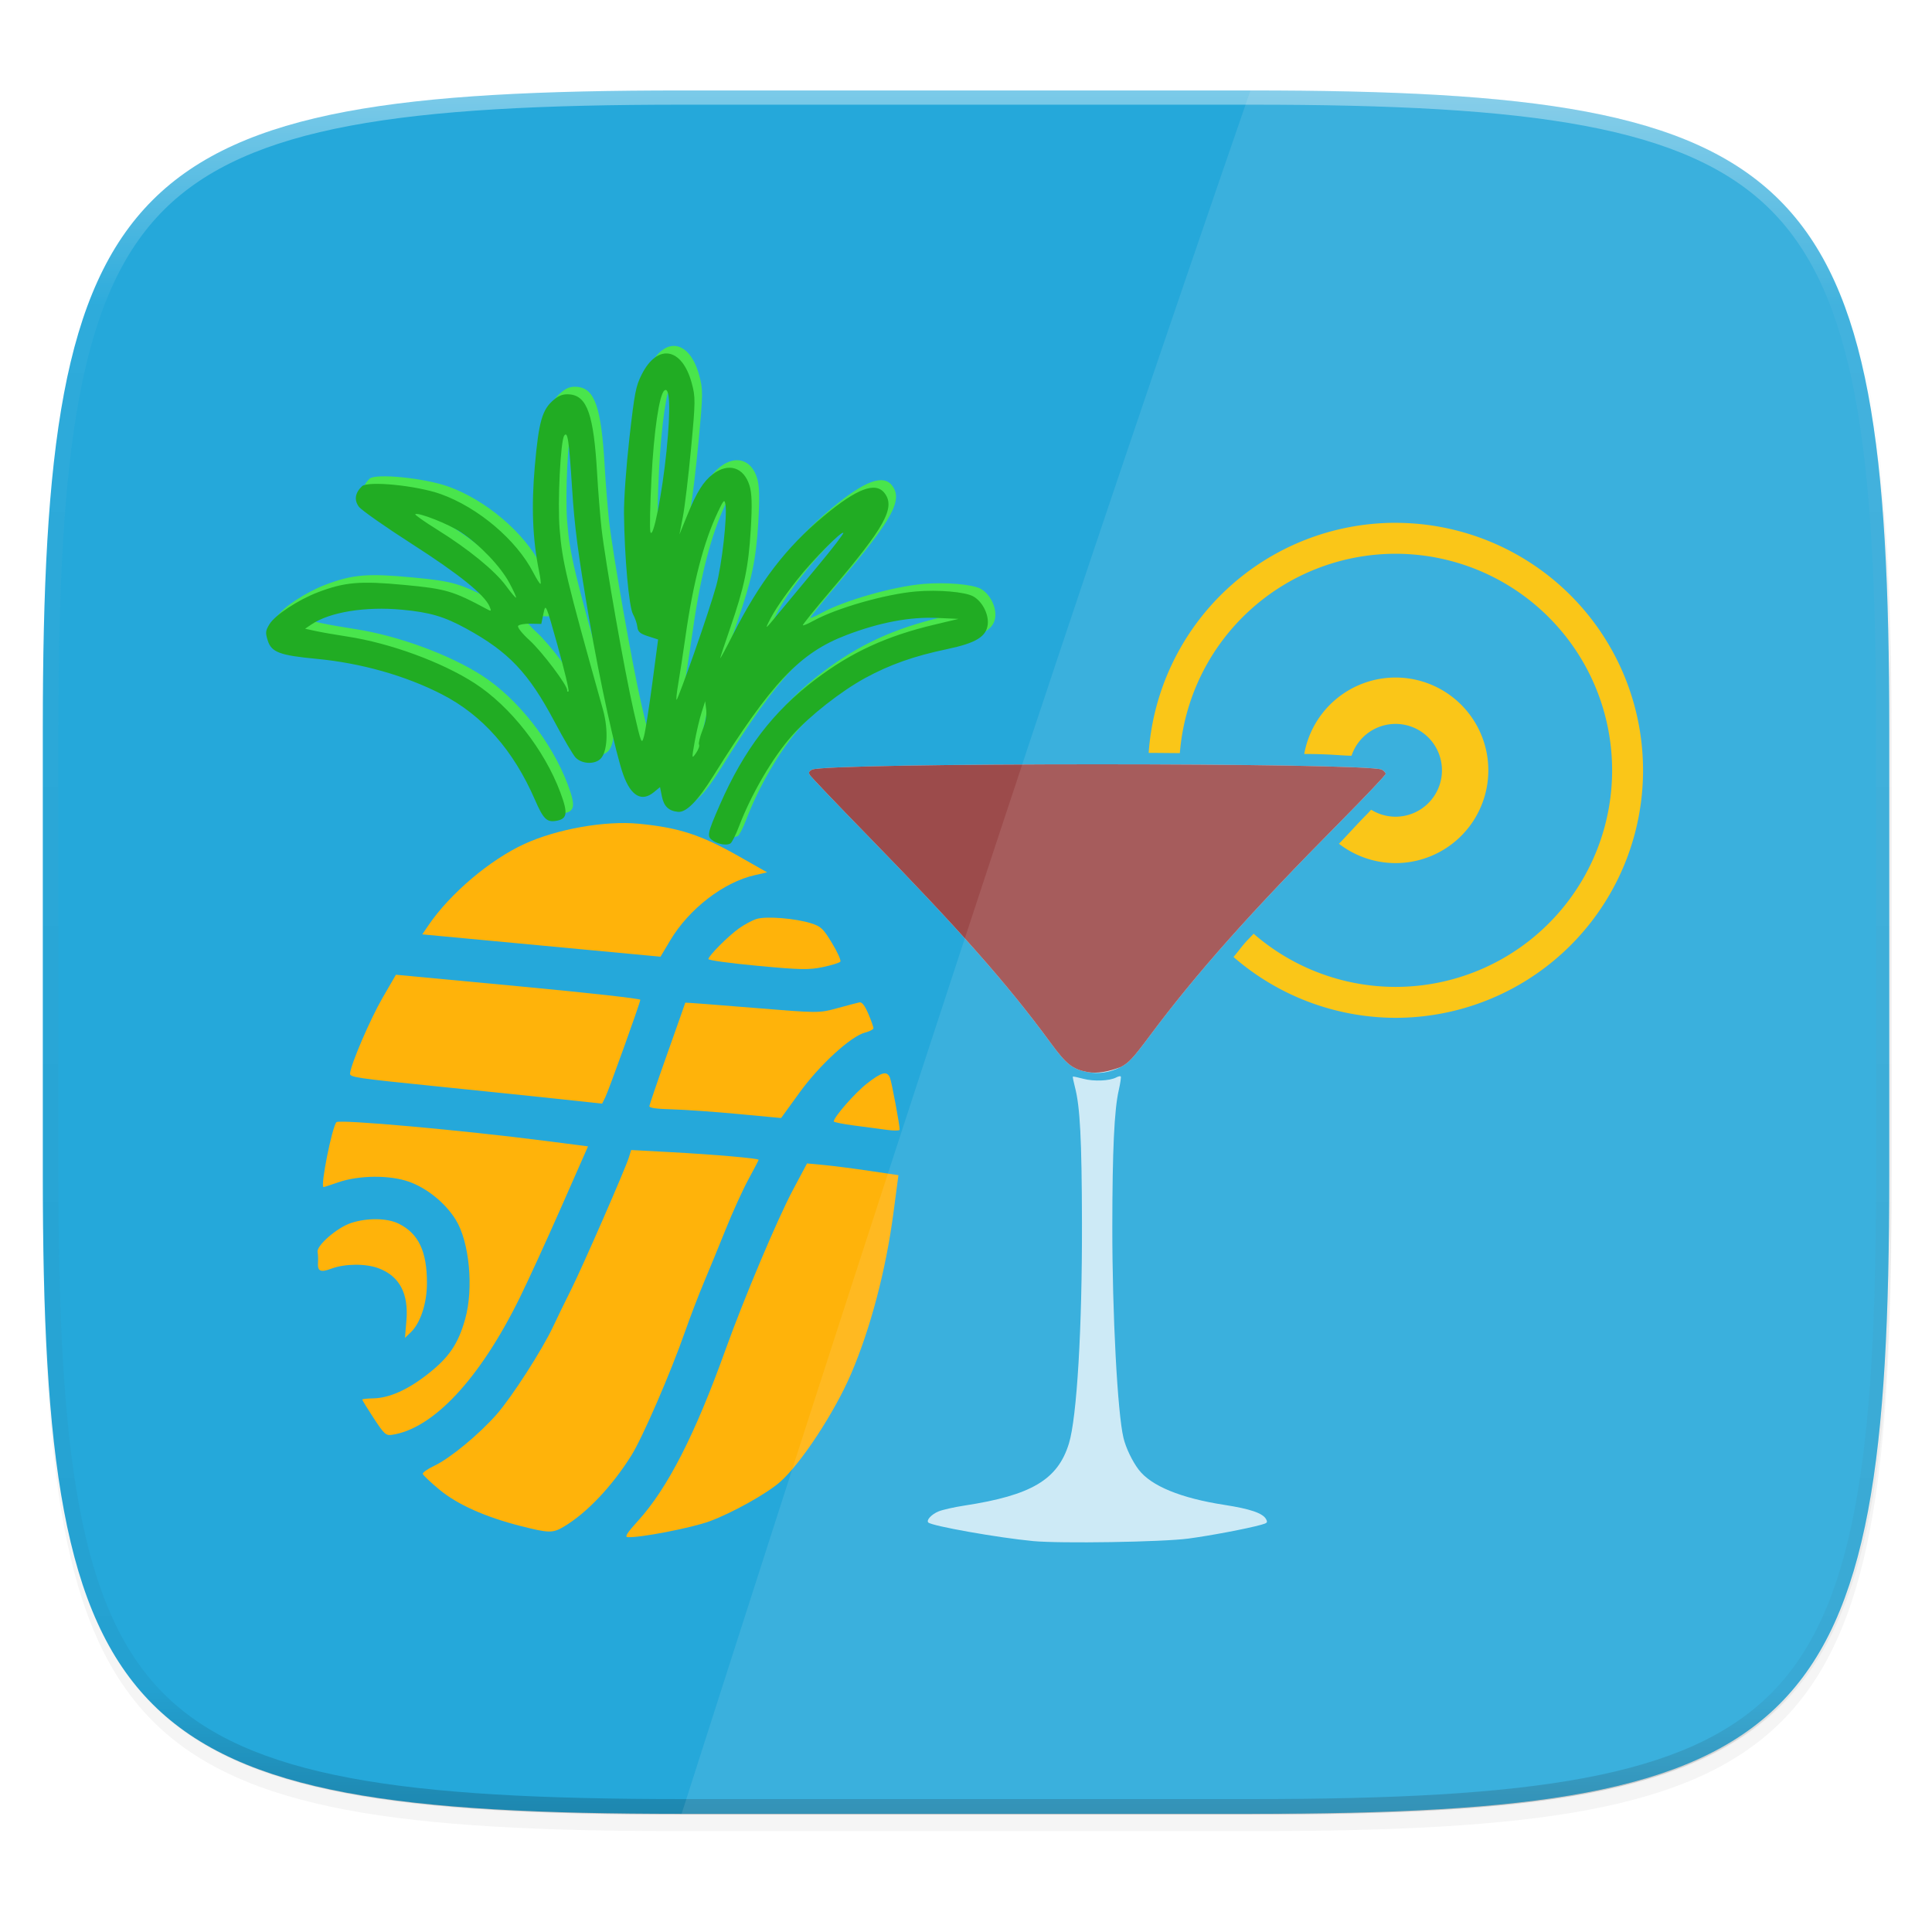 <svg xmlns="http://www.w3.org/2000/svg" width="256" height="256" version="1.1" viewBox="0 0 67.73 67.73">
 <defs>
  <filter id="filter1117" width="1.021" height="1.028" x="-.01" y="-.01" style="color-interpolation-filters:sRGB">
   <feGaussianBlur stdDeviation=".7"/>
  </filter>
  <linearGradient id="linearGradient1108" x1="296" x2="296" y1="-212" y2="236" gradientUnits="userSpaceOnUse">
   <stop style="stop-color:#ffffff" offset="0"/>
   <stop style="stop-color:#ffffff;stop-opacity:.098" offset=".125"/>
   <stop style="stop-color:#000000;stop-opacity:.098" offset=".925"/>
   <stop style="stop-color:#000000;stop-opacity:.498" offset="1"/>
  </linearGradient>
  <clipPath id="clipPath1082-3-61">
   <path d="M 361.938,-212 C 507.235,-212 528,-191.287 528,-46.125 V 70.125 C 528,215.286 507.235,236 361.938,236 H 214.062 C 68.765,236 48,215.286 48,70.125 V -46.125 C 48,-191.287 68.765,-212 214.062,-212 Z" style="fill:#8c59d9"/>
  </clipPath>
  <filter id="filter956" width="1.046" height="1.05" x="-.02" y="-.03" style="color-interpolation-filters:sRGB">
   <feGaussianBlur stdDeviation="2.32"/>
  </filter>
  <filter id="filter4569" width="1.023" height="1.025" x="-.01" y="-.01" style="color-interpolation-filters:sRGB">
   <feGaussianBlur stdDeviation="1.16"/>
  </filter>
 </defs>
 <g transform="translate(0,-229.267)">
  <path d="m 188.969,44 c 72.649,0 83.031,10.357 83.031,82.938 v 58.125 c 0,72.581 -10.383,82.938 -83.031,82.938 h -73.938 c -72.649,0 -83.031,-10.357 -83.031,-82.938 v -58.125 c 0,-72.581 10.383,-82.938 83.031,-82.938 z" transform="matrix(0.27,0,0,0.27,-7.129,220.56)" style="opacity:0.1;filter:url(#filter4569)"/>
  <path d="m 188.969,46 c 72.649,0 83.031,10.357 83.031,82.938 v 58.125 c 0,72.581 -10.383,82.938 -83.031,82.938 h -73.938 c -72.649,0 -83.031,-10.357 -83.031,-82.938 v -58.125 c 0,-72.581 10.383,-82.938 83.031,-82.938 z" transform="matrix(0.27,0,0,0.27,-7.129,220.56)" style="opacity:0.2;filter:url(#filter956)"/>
  <path d="m 43.837,232.438 c 19.594,0 22.394,2.793 22.394,22.369 v 15.677 c 0,19.576 -2.8,22.369 -22.394,22.369 h -19.942 c -19.594,0 -22.394,-2.793 -22.394,-22.369 v -15.677 c 0,-19.576 2.8,-22.369 22.394,-22.369 z" style="fill:#25a8da"/>
  <path style="font-variation-settings:normal;inline-size:0;opacity:0.4;fill:url(#linearGradient1108);stop-color:#000000" d="m 214.062,-216 c -72.839,0 -115.523,4.883 -140.344,29.672 -24.821,24.789 -29.719,67.431 -29.719,140.203 v 116.25 c 0,72.771 4.898,115.414 29.719,140.203 24.821,24.789 67.505,29.672 140.344,29.672 h 147.875 c 72.839,0 115.523,-4.883 140.344,-29.672 24.821,-24.789 29.719,-67.432 29.719,-140.203 v -116.25 c 0,-72.772 -4.898,-115.414 -29.719,-140.203 -24.821,-24.789 -67.505,-29.672 -140.344,-29.672 z m 0,8 h 147.875 c 72.459,0 112.806,5.474 134.691,27.332 21.886,21.858 27.371,62.153 27.371,134.543 v 116.25 c 0,72.39 -5.485,112.685 -27.371,134.543 -21.886,21.858 -62.233,27.332 -134.691,27.332 h -147.875 c -72.459,0 -112.806,-5.474 -134.691,-27.332 -21.886,-21.858 -27.371,-62.153 -27.371,-134.543 v -116.25 c 0,-72.39 5.485,-112.685 27.371,-134.543 21.886,-21.858 62.233,-27.332 134.691,-27.332 z" clip-path="url(#clipPath1082-3-61)" transform="matrix(0.135,0,0,0.135,-4.971,261.017)"/>
  <g transform="matrix(1.125,0,0,1.125,-5.927,-29.209)">
   <g transform="translate(-0.674)">
    <path d="m 208,92 c -13.255,0 -24,10.745 -24,24 0,13.255 10.745,24 24,24 13.255,0 24,-10.745 24,-24 0,-13.255 -10.745,-24 -24,-24 z m -40.73,120 h 24.73 c -52.57,-128.775 -201.712,0 -24.73,0 z" transform="matrix(0.279,0,0,0.279,-7.853,218.664)" style="opacity:0.1;fill-opacity:0;filter:url(#filter1117)"/>
    <g transform="matrix(0.89,0,0,0.89,-200.597,104.596)" style="fill:#f9c100">
     <path d="m 280.929,164.352 a 3.249,3.249 0 0 0 -3.197,2.677 c 0.064,0.001 0.165,2.5e-4 0.228,0.001 0.816,0.014 0.861,0.042 1.428,0.062 a 1.625,1.625 0 0 1 1.541,-1.116 1.625,1.625 0 0 1 1.625,1.625 1.625,1.625 0 0 1 -1.625,1.624 1.625,1.625 0 0 1 -0.853,-0.244 c -0.081,0.082 -0.068,0.077 -0.152,0.161 -0.395,0.399 -0.617,0.661 -0.977,1.03 a 3.249,3.249 0 0 0 1.982,0.678 3.249,3.249 0 0 0 3.249,-3.249 3.249,3.249 0 0 0 -3.249,-3.249 z" style="fill:#f9c100"/>
     <path d="m 280.929,158.935 a 8.665,8.665 0 0 0 -8.644,8.056 c 0.391,10e-4 0.709,0.006 1.092,0.008 a 7.582,7.582 0 0 1 7.552,-6.98 7.582,7.582 0 0 1 7.583,7.583 7.582,7.582 0 0 1 -7.583,7.582 7.582,7.582 0 0 1 -4.969,-1.862 c -0.077,0.086 -0.201,0.207 -0.277,0.292 -0.165,0.185 -0.271,0.342 -0.428,0.522 a 8.665,8.665 0 0 0 5.674,2.131 8.665,8.665 0 0 0 8.666,-8.665 8.665,8.665 0 0 0 -8.666,-8.666 z" style="fill:#f9c100"/>
    </g>
    <path d="m 38.12,277.777 c -1.065,-0.1 -3.142,-0.468 -3.25,-0.577 -0.072,-0.071 0.103,-0.259 0.323,-0.347 0.13,-0.052 0.492,-0.133 0.806,-0.181 2.084,-0.319 2.905,-0.806 3.252,-1.931 0.25,-0.809 0.416,-3.615 0.407,-6.902 -0.006,-2.575 -0.059,-3.597 -0.218,-4.204 -0.045,-0.173 -0.075,-0.321 -0.066,-0.33 0.009,-0.008 0.155,0.022 0.326,0.068 0.326,0.088 0.822,0.067 1.026,-0.042 0.061,-0.033 0.125,-0.047 0.141,-0.031 0.016,0.016 -0.013,0.212 -0.064,0.436 -0.138,0.608 -0.197,1.869 -0.199,4.247 -0.002,2.722 0.161,5.802 0.348,6.582 0.074,0.309 0.274,0.727 0.474,0.989 0.388,0.508 1.311,0.887 2.67,1.097 0.808,0.125 1.199,0.259 1.299,0.445 0.055,0.104 0.04,0.121 -0.15,0.174 -0.442,0.123 -1.593,0.341 -2.271,0.431 -0.821,0.108 -3.984,0.159 -4.852,0.077 z m 1.712,-14.612 c -0.474,-0.095 -0.658,-0.241 -1.151,-0.913 -1.339,-1.826 -2.831,-3.514 -5.732,-6.489 -0.947,-0.971 -1.745,-1.808 -1.774,-1.861 -0.04,-0.073 -0.024,-0.112 0.068,-0.161 0.416,-0.223 17.342,-0.224 17.758,-0.001 0.067,0.036 0.121,0.095 0.121,0.131 0,0.036 -0.63,0.702 -1.399,1.479 -2.817,2.844 -4.488,4.721 -5.955,6.688 -0.52,0.697 -0.653,0.84 -0.902,0.969 -0.331,0.171 -0.69,0.226 -1.034,0.157 z" style="opacity:0.75;fill:#ffffff"/>
    <path d="m 39.832,263.165 c -0.474,-0.095 -0.658,-0.241 -1.151,-0.913 -1.339,-1.826 -2.831,-3.514 -5.732,-6.489 -0.947,-0.971 -1.745,-1.808 -1.774,-1.861 -0.04,-0.073 -0.024,-0.112 0.068,-0.161 0.416,-0.223 17.342,-0.224 17.758,-0.001 0.067,0.036 0.121,0.095 0.121,0.131 0,0.036 -0.63,0.702 -1.399,1.479 -2.817,2.844 -4.488,4.721 -5.955,6.688 -0.52,0.697 -0.653,0.84 -0.902,0.969 -0.351,0.134 -0.723,0.215 -1.034,0.157 z" style="fill:#9c4b4b"/>
    <path d="m 28.404,255.722 c -0.209,-0.126 -0.194,-0.21 0.205,-1.122 0.75,-1.716 1.662,-2.91 2.983,-3.91 1.119,-0.846 2.201,-1.345 3.692,-1.701 l 0.763,-0.182 -0.665,-0.03 c -0.849,-0.038 -1.787,0.138 -2.821,0.531 -1.461,0.554 -2.348,1.493 -4.163,4.404 -0.48,0.77 -0.836,1.132 -1.091,1.108 -0.291,-0.027 -0.442,-0.172 -0.504,-0.482 l -0.058,-0.289 -0.189,0.156 c -0.379,0.314 -0.713,0.127 -0.953,-0.533 -0.235,-0.647 -0.739,-2.947 -1.066,-4.863 -0.349,-2.045 -0.455,-2.859 -0.534,-4.095 -0.095,-1.493 -0.137,-1.77 -0.244,-1.616 -0.116,0.168 -0.21,2.085 -0.143,2.905 0.085,1.042 0.199,1.517 1.35,5.629 0.179,0.639 0.141,1.337 -0.083,1.543 -0.191,0.175 -0.577,0.152 -0.769,-0.046 -0.076,-0.079 -0.372,-0.582 -0.657,-1.119 -0.807,-1.521 -1.426,-2.174 -2.746,-2.898 -0.691,-0.379 -1.134,-0.509 -2.007,-0.591 -1.144,-0.107 -2.251,0.073 -2.822,0.459 l -0.197,0.134 0.326,0.071 c 0.18,0.039 0.623,0.117 0.985,0.172 1.336,0.203 2.956,0.797 3.976,1.457 1.105,0.715 2.168,2.068 2.664,3.393 0.25,0.667 0.222,0.84 -0.143,0.896 -0.28,0.043 -0.388,-0.067 -0.644,-0.655 -0.674,-1.552 -1.634,-2.639 -2.903,-3.291 -1.131,-0.581 -2.519,-0.974 -3.907,-1.105 -1.145,-0.108 -1.404,-0.206 -1.518,-0.57 -0.077,-0.248 -0.072,-0.301 0.051,-0.506 0.169,-0.284 0.899,-0.765 1.514,-0.999 0.836,-0.318 1.311,-0.358 2.693,-0.228 1.298,0.122 1.513,0.185 2.59,0.764 0.117,0.063 0.124,0.052 0.063,-0.093 -0.152,-0.363 -0.952,-1.007 -2.41,-1.942 -0.834,-0.535 -1.581,-1.059 -1.66,-1.164 -0.155,-0.207 -0.122,-0.431 0.094,-0.639 0.183,-0.176 1.71,-0.024 2.459,0.244 1.163,0.417 2.355,1.427 2.878,2.44 0.109,0.21 0.211,0.371 0.228,0.357 0.017,-0.014 -0.004,-0.192 -0.046,-0.397 -0.201,-0.98 -0.243,-2.012 -0.132,-3.272 0.124,-1.399 0.229,-1.767 0.596,-2.071 0.167,-0.138 0.3,-0.183 0.495,-0.164 0.541,0.051 0.745,0.64 0.85,2.455 0.032,0.554 0.094,1.326 0.137,1.715 0.116,1.035 0.721,4.473 1.004,5.702 0.237,1.029 0.247,1.053 0.322,0.772 0.043,-0.159 0.159,-0.901 0.258,-1.648 l 0.18,-1.359 -0.313,-0.101 c -0.251,-0.081 -0.317,-0.138 -0.333,-0.288 -0.011,-0.103 -0.072,-0.283 -0.137,-0.4 -0.126,-0.229 -0.265,-1.777 -0.28,-3.133 -0.005,-0.444 0.069,-1.471 0.169,-2.359 0.161,-1.414 0.199,-1.614 0.384,-1.979 0.488,-0.967 1.25,-0.842 1.553,0.254 0.124,0.449 0.123,0.572 -0.017,2.059 -0.082,0.87 -0.196,1.828 -0.255,2.128 l -0.106,0.547 0.241,-0.594 c 0.295,-0.725 0.501,-1.057 0.799,-1.284 0.485,-0.37 0.967,-0.221 1.144,0.355 0.074,0.241 0.084,0.605 0.038,1.375 -0.071,1.174 -0.2,1.789 -0.648,3.084 -0.165,0.477 -0.301,0.89 -0.303,0.918 -0.001,0.028 0.177,-0.302 0.396,-0.734 0.834,-1.644 1.652,-2.712 2.832,-3.695 1.035,-0.863 1.619,-1.081 1.898,-0.708 0.336,0.45 4.32e-4,1.056 -1.673,3.022 -0.497,0.584 -0.892,1.074 -0.879,1.09 0.013,0.016 0.16,-0.046 0.327,-0.138 0.722,-0.398 2.254,-0.836 3.204,-0.916 0.688,-0.058 1.515,0.012 1.774,0.151 0.278,0.149 0.488,0.545 0.458,0.865 -0.037,0.39 -0.363,0.591 -1.268,0.781 -1.036,0.218 -1.784,0.482 -2.558,0.904 -0.748,0.409 -1.723,1.174 -2.258,1.773 -0.611,0.684 -1.287,1.84 -1.677,2.869 -0.097,0.256 -0.215,0.487 -0.261,0.512 -0.117,0.065 -0.349,0.029 -0.536,-0.084 z m -0.444,-2.997 c -0.021,-0.042 0.028,-0.246 0.109,-0.452 0.096,-0.245 0.136,-0.466 0.115,-0.638 l -0.032,-0.263 -0.115,0.36 c -0.063,0.198 -0.159,0.607 -0.213,0.908 -0.094,0.526 -0.092,0.54 0.039,0.354 0.075,-0.106 0.119,-0.228 0.098,-0.27 z m -4.399,-3.058 c -0.375,-1.34 -0.381,-1.354 -0.448,-1.031 l -0.068,0.328 -0.332,-0.007 c -0.183,-0.004 -0.358,0.026 -0.389,0.067 -0.032,0.042 0.12,0.236 0.351,0.446 0.395,0.359 1.191,1.416 1.177,1.563 -0.004,0.04 0.015,0.054 0.041,0.033 0.026,-0.022 -0.124,-0.651 -0.333,-1.398 z m 4.254,0.184 c 0.28,-0.792 0.587,-1.727 0.682,-2.078 0.175,-0.642 0.349,-2.186 0.286,-2.536 -0.03,-0.167 -0.056,-0.14 -0.235,0.238 -0.441,0.931 -0.771,2.197 -1.009,3.875 -0.072,0.504 -0.172,1.162 -0.224,1.463 -0.052,0.301 -0.075,0.532 -0.051,0.514 0.024,-0.019 0.272,-0.682 0.551,-1.474 z m 2.664,-1.266 c 0.202,-0.246 0.737,-0.891 1.189,-1.433 0.452,-0.542 0.807,-1.003 0.788,-1.025 -0.054,-0.065 -0.941,0.834 -1.416,1.434 -0.442,0.558 -0.737,0.994 -0.909,1.344 -0.119,0.242 -0.098,0.223 0.348,-0.321 z m -8.433,-0.906 c -0.274,-0.511 -0.923,-1.188 -1.51,-1.576 -0.384,-0.253 -1.333,-0.627 -1.417,-0.558 -0.022,0.018 0.288,0.236 0.687,0.484 0.971,0.604 1.794,1.277 2.14,1.749 0.156,0.213 0.296,0.378 0.312,0.367 0.015,-0.012 -0.08,-0.221 -0.211,-0.466 z m 4.904,-4.137 c 0.13,-1.289 0.102,-1.997 -0.072,-1.85 -0.158,0.133 -0.325,1.271 -0.4,2.735 -0.043,0.833 -0.058,1.583 -0.034,1.667 0.08,0.277 0.367,-1.166 0.507,-2.551 z" style="fill:#49e54c"/>
    <path d="m 22.167,277.31 c -1.101,-0.281 -1.966,-0.667 -2.523,-1.127 -0.281,-0.232 -0.518,-0.457 -0.527,-0.498 -0.009,-0.042 0.157,-0.158 0.368,-0.257 0.48,-0.227 1.389,-0.977 1.93,-1.593 0.476,-0.541 1.423,-2.013 1.764,-2.741 0.128,-0.274 0.377,-0.785 0.553,-1.136 0.356,-0.709 1.703,-3.792 1.81,-4.142 l 0.068,-0.223 1.227,0.066 c 1.385,0.075 2.75,0.194 2.745,0.24 -0.002,0.017 -0.145,0.292 -0.319,0.612 -0.174,0.32 -0.492,1.019 -0.707,1.554 -0.215,0.535 -0.52,1.278 -0.678,1.651 -0.158,0.373 -0.423,1.066 -0.59,1.54 -0.453,1.292 -1.322,3.296 -1.669,3.851 -0.604,0.967 -1.397,1.803 -2.112,2.226 -0.341,0.202 -0.463,0.2 -1.341,-0.024 z m 3.656,-0.161 c 0.922,-1.013 1.779,-2.689 2.731,-5.342 0.568,-1.583 1.617,-4.069 2.096,-4.968 l 0.441,-0.828 0.523,0.049 c 0.288,0.027 0.929,0.109 1.424,0.183 l 0.901,0.134 -0.156,1.179 c -0.235,1.779 -0.711,3.587 -1.316,5.004 -0.516,1.207 -1.565,2.804 -2.219,3.379 -0.413,0.363 -1.488,0.963 -2.189,1.222 -0.57,0.21 -2.199,0.525 -2.563,0.495 -0.092,-0.008 -0.005,-0.142 0.326,-0.506 z m -8.235,-3.199 c -0.198,-0.302 -0.359,-0.564 -0.357,-0.581 0.002,-0.017 0.153,-0.034 0.336,-0.037 0.51,-0.009 1.085,-0.267 1.725,-0.772 0.647,-0.511 0.929,-0.929 1.145,-1.697 0.271,-0.961 0.132,-2.416 -0.295,-3.101 -0.325,-0.521 -0.892,-0.981 -1.458,-1.182 -0.599,-0.212 -1.563,-0.203 -2.205,0.021 -0.235,0.082 -0.439,0.148 -0.455,0.146 -0.106,-0.01 0.267,-1.88 0.403,-2.022 0.089,-0.093 3.918,0.25 6.507,0.583 l 1.332,0.171 -0.832,1.889 c -0.458,1.039 -1.044,2.32 -1.304,2.846 -1.242,2.519 -2.693,4.07 -3.98,4.255 -0.183,0.026 -0.239,-0.025 -0.563,-0.521 z m 1.019,-3.04 c 0.072,-0.849 -0.216,-1.389 -0.872,-1.634 -0.395,-0.148 -1.045,-0.142 -1.458,0.011 -0.358,0.134 -0.448,0.087 -0.424,-0.217 0.006,-0.081 10e-6,-0.216 -0.014,-0.299 -0.035,-0.203 0.608,-0.76 1.041,-0.903 0.503,-0.166 1.126,-0.158 1.486,0.02 0.62,0.306 0.884,0.864 0.881,1.86 -0.002,0.626 -0.203,1.237 -0.503,1.525 l -0.182,0.175 0.045,-0.538 z m 0.931,-7.302 c -2.51,-0.255 -2.701,-0.283 -2.688,-0.402 0.034,-0.308 0.63,-1.693 1.012,-2.353 l 0.418,-0.722 3.811,0.358 c 2.195,0.206 3.808,0.386 3.805,0.423 -0.01,0.111 -0.989,2.833 -1.093,3.041 l -0.098,0.195 -1.232,-0.133 c -0.678,-0.073 -2.448,-0.256 -3.934,-0.407 z m 6.64,0.618 c 0.004,-0.045 0.257,-0.786 0.563,-1.647 0.305,-0.86 0.556,-1.57 0.556,-1.578 6.81e-4,-0.007 0.938,0.064 2.082,0.158 2.075,0.17 2.082,0.171 2.652,0.015 0.314,-0.086 0.624,-0.167 0.689,-0.181 0.081,-0.018 0.169,0.093 0.282,0.357 0.09,0.211 0.161,0.413 0.158,0.45 -0.004,0.037 -0.12,0.097 -0.258,0.132 -0.445,0.115 -1.418,1.006 -2.047,1.875 l -0.572,0.789 -1.334,-0.125 c -0.734,-0.069 -1.659,-0.134 -2.056,-0.145 -0.512,-0.014 -0.72,-0.044 -0.714,-0.102 z m 6.382,0.604 c -0.353,-0.047 -0.64,-0.104 -0.637,-0.128 0.014,-0.148 0.663,-0.889 1.031,-1.177 0.465,-0.364 0.628,-0.406 0.72,-0.187 0.055,0.132 0.313,1.515 0.303,1.624 -0.003,0.03 -0.178,0.032 -0.39,0.004 -0.212,-0.028 -0.673,-0.089 -1.026,-0.136 z m -13.26,-6.249 c 0.674,-0.986 1.916,-2.037 2.99,-2.528 1.01,-0.463 2.511,-0.728 3.55,-0.628 1.258,0.121 1.946,0.345 3.137,1.021 l 0.872,0.495 -0.383,0.086 c -0.974,0.219 -2.053,1.051 -2.637,2.032 l -0.304,0.51 -3.712,-0.348 -3.712,-0.348 0.199,-0.291 z m 8.718,1.06 c 0.01,-0.105 0.605,-0.703 0.943,-0.948 0.169,-0.122 0.42,-0.257 0.558,-0.3 0.298,-0.093 1.21,-0.02 1.698,0.135 0.31,0.098 0.378,0.163 0.654,0.619 0.17,0.28 0.286,0.539 0.258,0.576 -0.028,0.037 -0.274,0.113 -0.547,0.17 -0.432,0.09 -0.698,0.085 -2.034,-0.04 -0.875,-0.082 -1.534,-0.173 -1.531,-0.211 z" style="fill:#ffb30a"/>
    <path d="m 28.169,255.957 c -0.209,-0.126 -0.194,-0.21 0.205,-1.122 0.75,-1.716 1.662,-2.91 2.983,-3.91 1.119,-0.846 2.201,-1.345 3.692,-1.701 l 0.763,-0.182 -0.665,-0.03 c -0.849,-0.038 -1.787,0.138 -2.821,0.531 -1.461,0.554 -2.348,1.493 -4.163,4.404 -0.48,0.77 -0.836,1.132 -1.091,1.108 -0.291,-0.027 -0.442,-0.172 -0.504,-0.482 l -0.058,-0.289 -0.189,0.156 c -0.379,0.314 -0.713,0.127 -0.953,-0.533 -0.235,-0.647 -0.739,-2.947 -1.066,-4.863 -0.349,-2.045 -0.455,-2.859 -0.534,-4.095 -0.095,-1.493 -0.137,-1.77 -0.244,-1.616 -0.116,0.168 -0.21,2.085 -0.143,2.905 0.085,1.042 0.199,1.517 1.35,5.629 0.179,0.639 0.141,1.337 -0.083,1.543 -0.191,0.175 -0.577,0.152 -0.769,-0.046 -0.076,-0.079 -0.372,-0.582 -0.657,-1.119 -0.807,-1.521 -1.426,-2.174 -2.746,-2.898 -0.691,-0.379 -1.134,-0.509 -2.007,-0.591 -1.144,-0.107 -2.251,0.073 -2.822,0.459 l -0.197,0.134 0.326,0.071 c 0.18,0.039 0.623,0.117 0.985,0.172 1.336,0.203 2.956,0.797 3.976,1.457 1.105,0.715 2.168,2.068 2.664,3.393 0.25,0.667 0.222,0.84 -0.143,0.896 -0.28,0.043 -0.388,-0.067 -0.644,-0.655 -0.674,-1.552 -1.634,-2.639 -2.903,-3.291 -1.131,-0.581 -2.519,-0.974 -3.907,-1.105 -1.145,-0.108 -1.404,-0.206 -1.518,-0.57 -0.077,-0.248 -0.072,-0.301 0.051,-0.506 0.169,-0.284 0.899,-0.765 1.514,-0.999 0.836,-0.318 1.311,-0.358 2.693,-0.228 1.298,0.122 1.513,0.185 2.59,0.764 0.117,0.063 0.124,0.052 0.063,-0.093 -0.152,-0.363 -0.952,-1.007 -2.41,-1.942 -0.834,-0.535 -1.581,-1.059 -1.66,-1.164 -0.155,-0.207 -0.122,-0.431 0.094,-0.639 0.183,-0.176 1.71,-0.024 2.459,0.244 1.163,0.417 2.355,1.427 2.878,2.44 0.109,0.21 0.211,0.371 0.228,0.357 0.017,-0.014 -0.004,-0.192 -0.046,-0.397 -0.201,-0.98 -0.243,-2.012 -0.132,-3.272 0.124,-1.399 0.229,-1.767 0.596,-2.071 0.167,-0.138 0.3,-0.183 0.495,-0.164 0.541,0.051 0.745,0.64 0.85,2.455 0.032,0.554 0.094,1.326 0.137,1.715 0.116,1.035 0.721,4.473 1.004,5.702 0.237,1.029 0.247,1.053 0.322,0.772 0.043,-0.159 0.159,-0.901 0.258,-1.648 l 0.18,-1.359 -0.313,-0.101 c -0.251,-0.081 -0.317,-0.138 -0.333,-0.288 -0.011,-0.103 -0.072,-0.283 -0.137,-0.4 -0.126,-0.229 -0.265,-1.777 -0.28,-3.133 -0.005,-0.444 0.069,-1.471 0.169,-2.359 0.161,-1.414 0.199,-1.614 0.384,-1.979 0.488,-0.967 1.25,-0.842 1.553,0.254 0.124,0.449 0.123,0.572 -0.017,2.059 -0.082,0.87 -0.196,1.828 -0.255,2.128 l -0.106,0.547 0.241,-0.594 c 0.295,-0.725 0.501,-1.057 0.799,-1.284 0.485,-0.37 0.967,-0.221 1.144,0.355 0.074,0.241 0.084,0.605 0.038,1.375 -0.071,1.174 -0.2,1.789 -0.648,3.084 -0.165,0.477 -0.301,0.89 -0.303,0.918 -0.001,0.028 0.177,-0.302 0.396,-0.734 0.834,-1.644 1.652,-2.712 2.832,-3.695 1.035,-0.863 1.619,-1.081 1.898,-0.708 0.336,0.45 4.32e-4,1.056 -1.673,3.022 -0.497,0.584 -0.892,1.074 -0.879,1.09 0.013,0.016 0.16,-0.046 0.327,-0.138 0.722,-0.398 2.254,-0.836 3.204,-0.916 0.688,-0.058 1.515,0.012 1.774,0.151 0.278,0.149 0.488,0.545 0.458,0.865 -0.037,0.39 -0.363,0.591 -1.268,0.781 -1.036,0.218 -1.784,0.482 -2.558,0.904 -0.748,0.409 -1.723,1.174 -2.258,1.773 -0.611,0.684 -1.287,1.84 -1.677,2.869 -0.097,0.256 -0.215,0.487 -0.261,0.512 -0.117,0.065 -0.349,0.029 -0.536,-0.084 z m -0.444,-2.997 c -0.021,-0.042 0.028,-0.246 0.109,-0.452 0.096,-0.245 0.136,-0.466 0.115,-0.638 l -0.032,-0.263 -0.115,0.36 c -0.063,0.198 -0.159,0.607 -0.213,0.908 -0.094,0.526 -0.092,0.54 0.039,0.354 0.075,-0.106 0.119,-0.228 0.098,-0.27 z m -4.399,-3.058 c -0.375,-1.34 -0.381,-1.354 -0.448,-1.031 l -0.068,0.328 -0.332,-0.007 c -0.183,-0.004 -0.358,0.026 -0.389,0.067 -0.032,0.042 0.12,0.236 0.351,0.446 0.395,0.359 1.191,1.416 1.177,1.563 -0.004,0.04 0.015,0.054 0.041,0.033 0.026,-0.022 -0.124,-0.651 -0.333,-1.398 z m 4.254,0.184 c 0.28,-0.792 0.587,-1.727 0.682,-2.078 0.175,-0.642 0.349,-2.186 0.286,-2.536 -0.03,-0.167 -0.056,-0.14 -0.235,0.238 -0.441,0.931 -0.771,2.197 -1.009,3.875 -0.072,0.504 -0.172,1.162 -0.224,1.463 -0.052,0.301 -0.075,0.532 -0.051,0.514 0.024,-0.019 0.272,-0.682 0.551,-1.474 z m 2.664,-1.266 c 0.202,-0.246 0.737,-0.891 1.189,-1.433 0.452,-0.542 0.807,-1.003 0.788,-1.025 -0.054,-0.065 -0.941,0.834 -1.416,1.434 -0.442,0.558 -0.737,0.994 -0.909,1.344 -0.119,0.242 -0.098,0.223 0.348,-0.321 z m -8.433,-0.906 c -0.274,-0.511 -0.923,-1.188 -1.51,-1.576 -0.384,-0.253 -1.333,-0.627 -1.417,-0.558 -0.022,0.018 0.288,0.236 0.687,0.484 0.971,0.604 1.794,1.277 2.14,1.749 0.156,0.213 0.296,0.378 0.312,0.367 0.015,-0.012 -0.08,-0.221 -0.211,-0.466 z m 4.904,-4.137 c 0.13,-1.289 0.102,-1.997 -0.072,-1.85 -0.158,0.133 -0.325,1.271 -0.4,2.735 -0.043,0.833 -0.058,1.583 -0.034,1.667 0.08,0.277 0.367,-1.166 0.507,-2.551 z" style="fill:#21ac23"/>
   </g>
  </g>
  <path style="opacity:0.1;fill:#faf8f6" d="m 43.837,232.438 c 19.594,0 22.394,2.793 22.394,22.369 v 15.677 c 0,19.576 -2.8,22.369 -22.394,22.369 h -19.942 c 8.716,-27.239 13.896,-42.915 19.942,-60.415 z"/>
 </g>
</svg>
